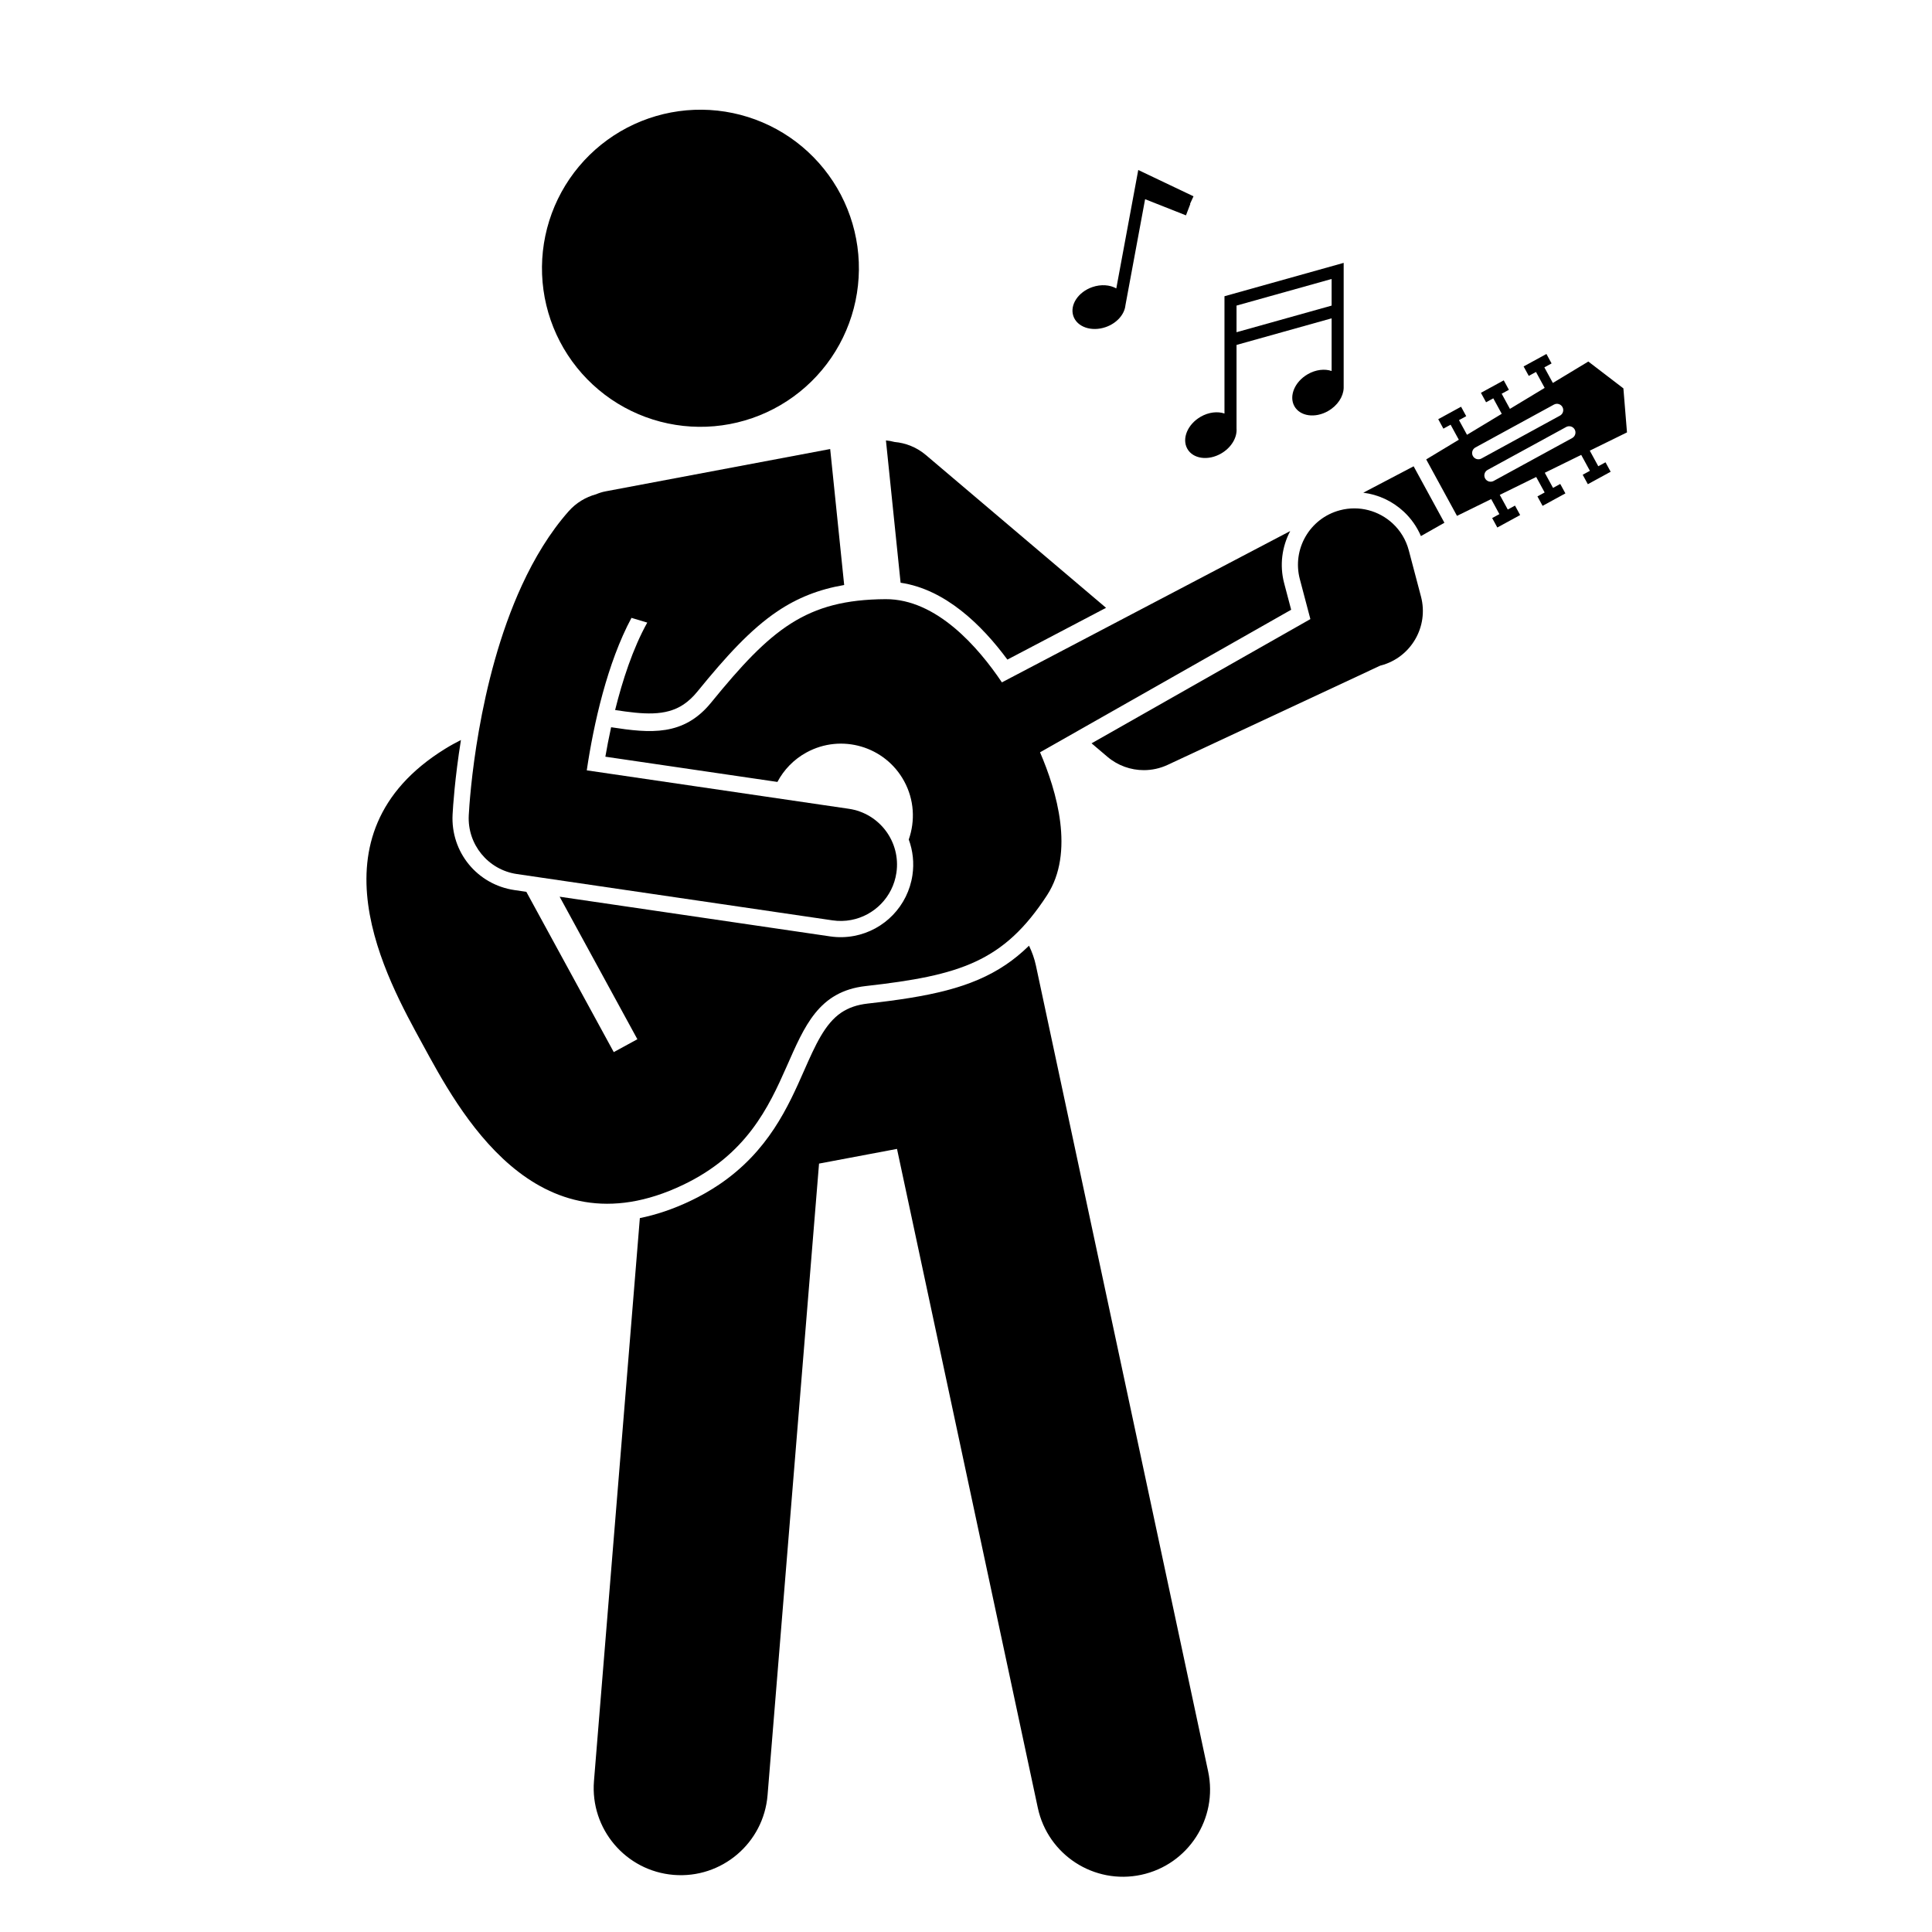 <?xml version="1.0" encoding="UTF-8"?>
<svg xmlns="http://www.w3.org/2000/svg" xmlns:xlink="http://www.w3.org/1999/xlink" width="1080" zoomAndPan="magnify" viewBox="0 0 810 810" height="1080" preserveAspectRatio="xMidYMid meet" version="1.2">
  <defs>
    <clipPath id="cbdb794ae1">
      <path d="M 597 148 L 682.043 148 L 682.043 222 L 597 222 Z M 597 148 "></path>
    </clipPath>
  </defs>
  <g id="152111293e">
    <path style=" stroke:none;fill-rule:nonzero;fill:#000000;fill-opacity:1;" d="M 377.578 244.312 C 396.336 247.078 411.668 262.066 422.352 276.539 L 463.715 254.828 L 388.207 190.793 C 384.34 187.512 379.723 185.711 375.027 185.297 C 373.852 184.969 372.648 184.766 371.434 184.652 Z M 377.578 244.312 "></path>
    <path style=" stroke:none;fill-rule:nonzero;fill:#000000;fill-opacity:1;" d="M 421.633 404.504 C 407.117 414.277 389.434 417.859 363.793 420.75 C 359.383 421.246 355.766 422.48 352.723 424.527 C 345.801 429.188 341.789 438.285 337.137 448.816 C 330.48 463.91 322.191 482.695 301.422 496.68 C 297.758 499.145 293.773 501.414 289.574 503.422 C 282.074 507.008 274.992 509.328 268.262 510.691 L 249.027 746.684 C 247.391 766.797 262.355 784.422 282.449 786.059 C 302.543 787.695 320.168 772.734 321.805 752.621 L 343.387 487.84 L 376.074 481.684 L 435.109 757.945 C 439.328 777.68 458.73 790.242 478.445 786.027 C 498.16 781.812 510.73 762.402 506.516 742.672 L 434.312 404.805 C 433.684 401.855 432.676 399.09 431.418 396.492 C 428.301 399.535 425.062 402.195 421.633 404.504 Z M 421.633 404.504 "></path>
    <path style=" stroke:none;fill-rule:nonzero;fill:#000000;fill-opacity:1;" d="M 548.281 156.887 C 542.816 160.031 540.305 166.035 542.672 170.293 C 545.039 174.547 551.387 175.449 556.852 172.305 C 560.809 170.023 563.207 166.254 563.336 162.727 L 563.34 162.727 L 563.34 162.641 C 563.344 162.473 563.348 162.309 563.34 162.145 L 563.34 110.211 L 513.367 124.199 L 513.367 173.371 C 510.465 172.391 506.762 172.781 503.387 174.723 C 497.922 177.871 495.41 183.871 497.777 188.129 C 500.145 192.387 506.492 193.289 511.957 190.141 C 516.277 187.656 518.738 183.391 518.422 179.609 L 518.422 144.617 L 558.289 133.461 L 558.289 155.539 C 555.383 154.547 551.664 154.938 548.281 156.887 Z M 518.422 139.285 L 518.422 128.117 L 558.289 116.961 L 558.289 128.125 Z M 518.422 139.285 "></path>
    <path style=" stroke:none;fill-rule:nonzero;fill:#000000;fill-opacity:1;" d="M 477.219 71.273 L 468.012 120.922 C 465.336 119.414 461.625 119.098 457.957 120.367 C 452.012 122.43 448.449 127.852 450 132.484 C 451.551 137.113 457.625 139.195 463.57 137.137 C 468.266 135.508 471.461 131.781 471.84 128.008 L 480.09 83.516 L 497.223 90.289 L 499.051 85.496 L 498.934 85.449 L 500.383 82.301 Z M 477.219 71.273 "></path>
    <path style=" stroke:none;fill-rule:nonzero;fill:#000000;fill-opacity:1;" d="M 331.133 57.574 C 332.027 58.188 332.91 58.824 333.777 59.48 C 334.645 60.137 335.496 60.816 336.328 61.516 C 337.16 62.215 337.977 62.934 338.777 63.672 C 339.574 64.41 340.355 65.168 341.113 65.945 C 341.875 66.723 342.617 67.516 343.34 68.332 C 344.062 69.145 344.762 69.977 345.445 70.824 C 346.125 71.672 346.785 72.535 347.422 73.414 C 348.062 74.297 348.68 75.191 349.273 76.102 C 349.867 77.012 350.441 77.938 350.992 78.875 C 351.539 79.816 352.066 80.766 352.57 81.73 C 353.07 82.695 353.551 83.672 354.004 84.66 C 354.461 85.648 354.891 86.648 355.297 87.656 C 355.703 88.668 356.082 89.684 356.438 90.715 C 356.797 91.742 357.125 92.777 357.43 93.82 C 357.734 94.867 358.016 95.918 358.27 96.977 C 358.523 98.031 358.75 99.098 358.949 100.164 C 359.152 101.234 359.328 102.309 359.477 103.387 C 359.625 104.465 359.746 105.543 359.84 106.629 C 359.938 107.711 360.004 108.797 360.047 109.883 C 360.09 110.973 360.105 112.059 360.094 113.148 C 360.082 114.234 360.047 115.32 359.98 116.406 C 359.918 117.496 359.828 118.578 359.707 119.66 C 359.59 120.742 359.445 121.82 359.277 122.895 C 359.105 123.969 358.91 125.039 358.688 126.102 C 358.465 127.168 358.215 128.227 357.941 129.277 C 357.664 130.332 357.363 131.375 357.039 132.414 C 356.711 133.453 356.359 134.48 355.984 135.504 C 355.605 136.523 355.207 137.535 354.777 138.535 C 354.352 139.535 353.902 140.523 353.426 141.504 C 352.953 142.48 352.453 143.449 351.934 144.402 C 351.41 145.355 350.863 146.297 350.297 147.227 C 349.727 148.152 349.137 149.066 348.523 149.965 C 347.91 150.863 347.273 151.746 346.617 152.613 C 345.961 153.48 345.285 154.332 344.586 155.164 C 343.887 156 343.168 156.812 342.43 157.613 C 341.691 158.41 340.934 159.191 340.16 159.953 C 339.383 160.715 338.586 161.457 337.773 162.18 C 336.961 162.902 336.129 163.602 335.285 164.285 C 334.438 164.965 333.57 165.625 332.691 166.266 C 331.812 166.906 330.918 167.523 330.008 168.117 C 329.098 168.711 328.172 169.285 327.234 169.836 C 326.297 170.387 325.344 170.91 324.383 171.414 C 323.418 171.918 322.441 172.398 321.453 172.852 C 320.465 173.309 319.469 173.738 318.457 174.145 C 317.449 174.551 316.434 174.93 315.406 175.285 C 314.379 175.645 313.34 175.973 312.297 176.277 C 311.254 176.582 310.203 176.863 309.145 177.117 C 308.09 177.371 307.027 177.598 305.957 177.801 C 304.891 178 303.816 178.176 302.738 178.324 C 301.66 178.473 300.582 178.594 299.5 178.691 C 298.414 178.785 297.332 178.855 296.246 178.898 C 295.156 178.941 294.07 178.957 292.984 178.945 C 291.895 178.934 290.809 178.895 289.727 178.832 C 288.641 178.766 287.555 178.676 286.477 178.559 C 285.395 178.441 284.316 178.297 283.242 178.125 C 282.168 177.957 281.102 177.758 280.035 177.535 C 278.973 177.312 277.914 177.062 276.863 176.789 C 275.809 176.512 274.766 176.211 273.727 175.887 C 272.691 175.559 271.66 175.207 270.641 174.832 C 269.621 174.453 268.613 174.051 267.613 173.625 C 266.609 173.199 265.621 172.75 264.645 172.273 C 263.664 171.797 262.699 171.301 261.746 170.777 C 260.793 170.254 259.852 169.707 258.926 169.141 C 258 168.57 257.086 167.98 256.188 167.367 C 255.289 166.754 254.406 166.117 253.543 165.461 C 252.676 164.805 251.824 164.125 250.992 163.426 C 250.156 162.727 249.34 162.008 248.543 161.27 C 247.746 160.531 246.965 159.773 246.203 158.996 C 245.445 158.219 244.703 157.426 243.98 156.609 C 243.258 155.797 242.559 154.965 241.875 154.117 C 241.195 153.27 240.535 152.406 239.895 151.527 C 239.258 150.645 238.641 149.75 238.047 148.84 C 237.449 147.93 236.879 147.004 236.328 146.066 C 235.777 145.125 235.254 144.176 234.75 143.211 C 234.246 142.246 233.77 141.27 233.312 140.281 C 232.859 139.293 232.43 138.293 232.023 137.285 C 231.617 136.273 231.234 135.258 230.879 134.227 C 230.523 133.199 230.195 132.164 229.891 131.121 C 229.582 130.074 229.305 129.023 229.051 127.965 C 228.797 126.91 228.57 125.844 228.367 124.777 C 228.168 123.707 227.992 122.633 227.844 121.555 C 227.695 120.477 227.574 119.398 227.477 118.312 C 227.383 117.23 227.312 116.145 227.27 115.059 C 227.23 113.969 227.215 112.883 227.223 111.793 C 227.234 110.707 227.273 109.621 227.336 108.535 C 227.402 107.449 227.492 106.363 227.609 105.281 C 227.727 104.199 227.871 103.121 228.043 102.047 C 228.215 100.973 228.41 99.902 228.633 98.84 C 228.855 97.773 229.105 96.715 229.379 95.664 C 229.656 94.609 229.953 93.566 230.281 92.527 C 230.609 91.488 230.957 90.461 231.336 89.441 C 231.711 88.418 232.113 87.41 232.539 86.406 C 232.965 85.406 233.418 84.418 233.891 83.438 C 234.367 82.461 234.867 81.492 235.387 80.539 C 235.91 79.586 236.457 78.645 237.023 77.715 C 237.594 76.789 238.184 75.875 238.797 74.977 C 239.41 74.078 240.043 73.195 240.699 72.328 C 241.359 71.461 242.035 70.609 242.734 69.777 C 243.43 68.945 244.148 68.129 244.887 67.328 C 245.625 66.531 246.383 65.75 247.16 64.988 C 247.938 64.227 248.73 63.484 249.547 62.762 C 250.359 62.039 251.188 61.34 252.035 60.656 C 252.883 59.977 253.746 59.316 254.629 58.676 C 255.508 58.035 256.402 57.418 257.312 56.824 C 258.223 56.23 259.148 55.656 260.086 55.105 C 261.023 54.559 261.973 54.031 262.938 53.527 C 263.902 53.023 264.879 52.547 265.867 52.09 C 266.855 51.637 267.852 51.203 268.859 50.797 C 269.871 50.391 270.887 50.012 271.914 49.656 C 272.941 49.297 273.977 48.969 275.02 48.664 C 276.066 48.359 277.117 48.078 278.172 47.824 C 279.23 47.57 280.293 47.344 281.363 47.141 C 282.43 46.941 283.504 46.766 284.582 46.617 C 285.656 46.469 286.738 46.348 287.82 46.25 C 288.902 46.156 289.988 46.086 291.074 46.043 C 292.16 46 293.25 45.984 294.336 45.996 C 295.422 46.008 296.508 46.047 297.594 46.109 C 298.68 46.176 299.762 46.266 300.844 46.383 C 301.926 46.5 303.004 46.645 304.078 46.816 C 305.148 46.984 306.219 47.184 307.285 47.406 C 308.348 47.629 309.406 47.879 310.457 48.152 C 311.512 48.43 312.555 48.73 313.59 49.055 C 314.629 49.383 315.656 49.734 316.676 50.109 C 317.699 50.488 318.707 50.891 319.707 51.316 C 320.707 51.742 321.699 52.191 322.676 52.668 C 323.652 53.145 324.621 53.641 325.574 54.164 C 326.527 54.688 327.469 55.234 328.395 55.801 C 329.32 56.371 330.234 56.961 331.133 57.574 Z M 331.133 57.574 "></path>
    <path style=" stroke:none;fill-rule:nonzero;fill:#000000;fill-opacity:1;" d="M 571.562 206.57 C 577.789 207.34 583.707 210.039 588.488 214.469 C 591.613 217.363 594.062 220.867 595.73 224.754 L 605.578 219.164 L 592.668 195.496 Z M 571.562 206.57 "></path>
    <path style=" stroke:none;fill-rule:nonzero;fill:#000000;fill-opacity:1;" d="M 540.926 222.648 L 420.051 286.086 C 410.242 271.5 392.691 251.086 371.27 251.203 C 337.973 251.395 323.277 263.703 298.145 294.562 C 286.605 308.734 272.707 307.441 256.211 304.898 C 255.227 309.402 254.43 313.598 253.801 317.246 L 325.938 327.828 C 328.609 322.773 332.738 318.414 338.133 315.469 C 352.754 307.48 371.078 312.871 379.059 327.5 C 383.324 335.316 383.738 344.18 381 351.969 C 382.742 356.684 383.297 361.781 382.547 366.895 C 380.664 379.742 370.832 389.988 358.086 392.391 L 358.07 392.391 C 354.77 393.016 351.395 393.082 348.043 392.59 L 234.629 375.949 L 267.223 435.703 L 257.324 441.105 L 220.668 373.898 L 215.707 373.172 C 200.074 370.875 188.914 357.242 189.75 341.457 C 189.914 338.297 190.68 326.309 193.25 310.254 C 191.078 311.352 188.891 312.535 186.664 313.914 C 128.059 350.137 162.285 410.527 177.141 437.766 C 191.996 465 224.242 526.473 286.395 496.754 C 339.5 471.363 323.434 417.859 362.969 413.406 C 402.504 408.957 420.805 403.25 438.977 375.332 C 450.664 357.371 443 331.555 436.043 315.41 L 541.324 255.641 L 538.398 244.555 C 536.379 236.902 537.504 229.16 540.926 222.648 Z M 540.926 222.648 "></path>
    <g clip-rule="nonzero" clip-path="url(#cbdb794ae1)">
      <path style=" stroke:none;fill-rule:nonzero;fill:#000000;fill-opacity:1;" d="M 682.121 181.285 L 680.617 162.828 L 665.914 151.574 L 651.043 160.555 L 647.48 154.023 L 650.508 152.371 L 648.348 148.41 L 638.777 153.633 L 640.941 157.594 L 643.965 155.941 L 647.609 162.625 L 633.047 171.422 L 629.586 165.078 L 632.613 163.426 L 630.453 159.465 L 620.883 164.691 L 623.043 168.652 L 626.07 167 L 629.613 173.492 L 615.047 182.289 L 611.691 176.137 L 614.719 174.484 L 612.559 170.523 L 602.988 175.75 L 605.148 179.711 L 608.176 178.059 L 611.613 184.359 L 599.117 191.902 L 597.945 192.613 L 610.855 216.281 L 612.086 215.676 L 625.188 209.242 L 628.625 215.547 L 625.598 217.199 L 627.758 221.16 L 637.328 215.934 L 635.168 211.973 L 632.141 213.625 L 628.785 207.477 L 644.059 199.977 L 647.602 206.469 L 644.574 208.121 L 646.734 212.082 L 656.301 206.859 L 654.141 202.898 L 651.117 204.551 L 647.656 198.211 L 662.93 190.711 L 666.574 197.395 L 663.551 199.047 L 665.711 203.008 L 675.277 197.781 L 673.117 193.82 L 670.09 195.473 L 666.527 188.941 Z M 617.512 191.188 C 616.816 189.914 617.289 188.305 618.562 187.609 L 651.5 169.621 C 652.773 168.926 654.383 169.398 655.078 170.672 C 655.773 171.949 655.301 173.559 654.027 174.254 L 621.09 192.242 C 619.816 192.938 618.207 192.465 617.512 191.188 Z M 659.152 183.652 L 626.215 201.641 C 624.941 202.336 623.332 201.859 622.637 200.586 C 621.941 199.312 622.414 197.703 623.688 197.008 L 656.625 179.02 C 657.898 178.324 659.512 178.797 660.203 180.07 C 660.898 181.344 660.426 182.957 659.152 183.652 Z M 659.152 183.652 "></path>
    </g>
    <path style=" stroke:none;fill-rule:nonzero;fill:#000000;fill-opacity:1;" d="M 196.531 341.812 C 195.887 354.004 204.625 364.676 216.691 366.445 L 349.027 385.863 C 351.695 386.254 354.32 386.184 356.828 385.711 C 366.457 383.898 374.324 376.156 375.824 365.906 C 377.719 352.992 368.789 340.984 355.883 339.09 L 246.004 322.969 C 248.883 303.512 254.641 277.855 264.75 259.043 L 271.367 261.027 C 265.297 271.91 260.938 285.434 257.891 297.684 C 269.629 299.48 279.074 300.41 286.625 295.328 C 288.676 293.945 290.574 292.168 292.422 289.898 C 304.371 275.227 314.645 263.895 325.941 256.289 C 334.348 250.629 343.367 247.074 353.926 245.266 L 348.059 188.258 L 253.895 206 C 252.496 206.262 251.164 206.691 249.895 207.23 C 245.582 208.398 241.551 210.789 238.375 214.387 C 230.48 223.328 224.066 233.996 218.848 245.301 C 200.078 285.996 196.887 334.996 196.531 341.812 Z M 196.531 341.812 "></path>
    <path style=" stroke:none;fill-rule:nonzero;fill:#000000;fill-opacity:1;" d="M 590.645 230.746 C 589.457 226.246 587.051 222.398 583.875 219.453 C 578.141 214.141 569.887 211.781 561.77 213.93 C 549.156 217.262 541.633 230.199 544.965 242.82 L 549.383 259.559 L 457.641 311.645 L 464.285 317.281 C 468.637 320.977 474.07 322.887 479.562 322.887 C 482.949 322.887 486.355 322.16 489.547 320.672 L 578.691 279.059 C 578.777 279.035 578.863 279.027 578.949 279.004 C 591.562 275.668 599.086 262.734 595.758 250.113 L 595.551 249.336 Z M 590.645 230.746 "></path>
  </g>
</svg>
